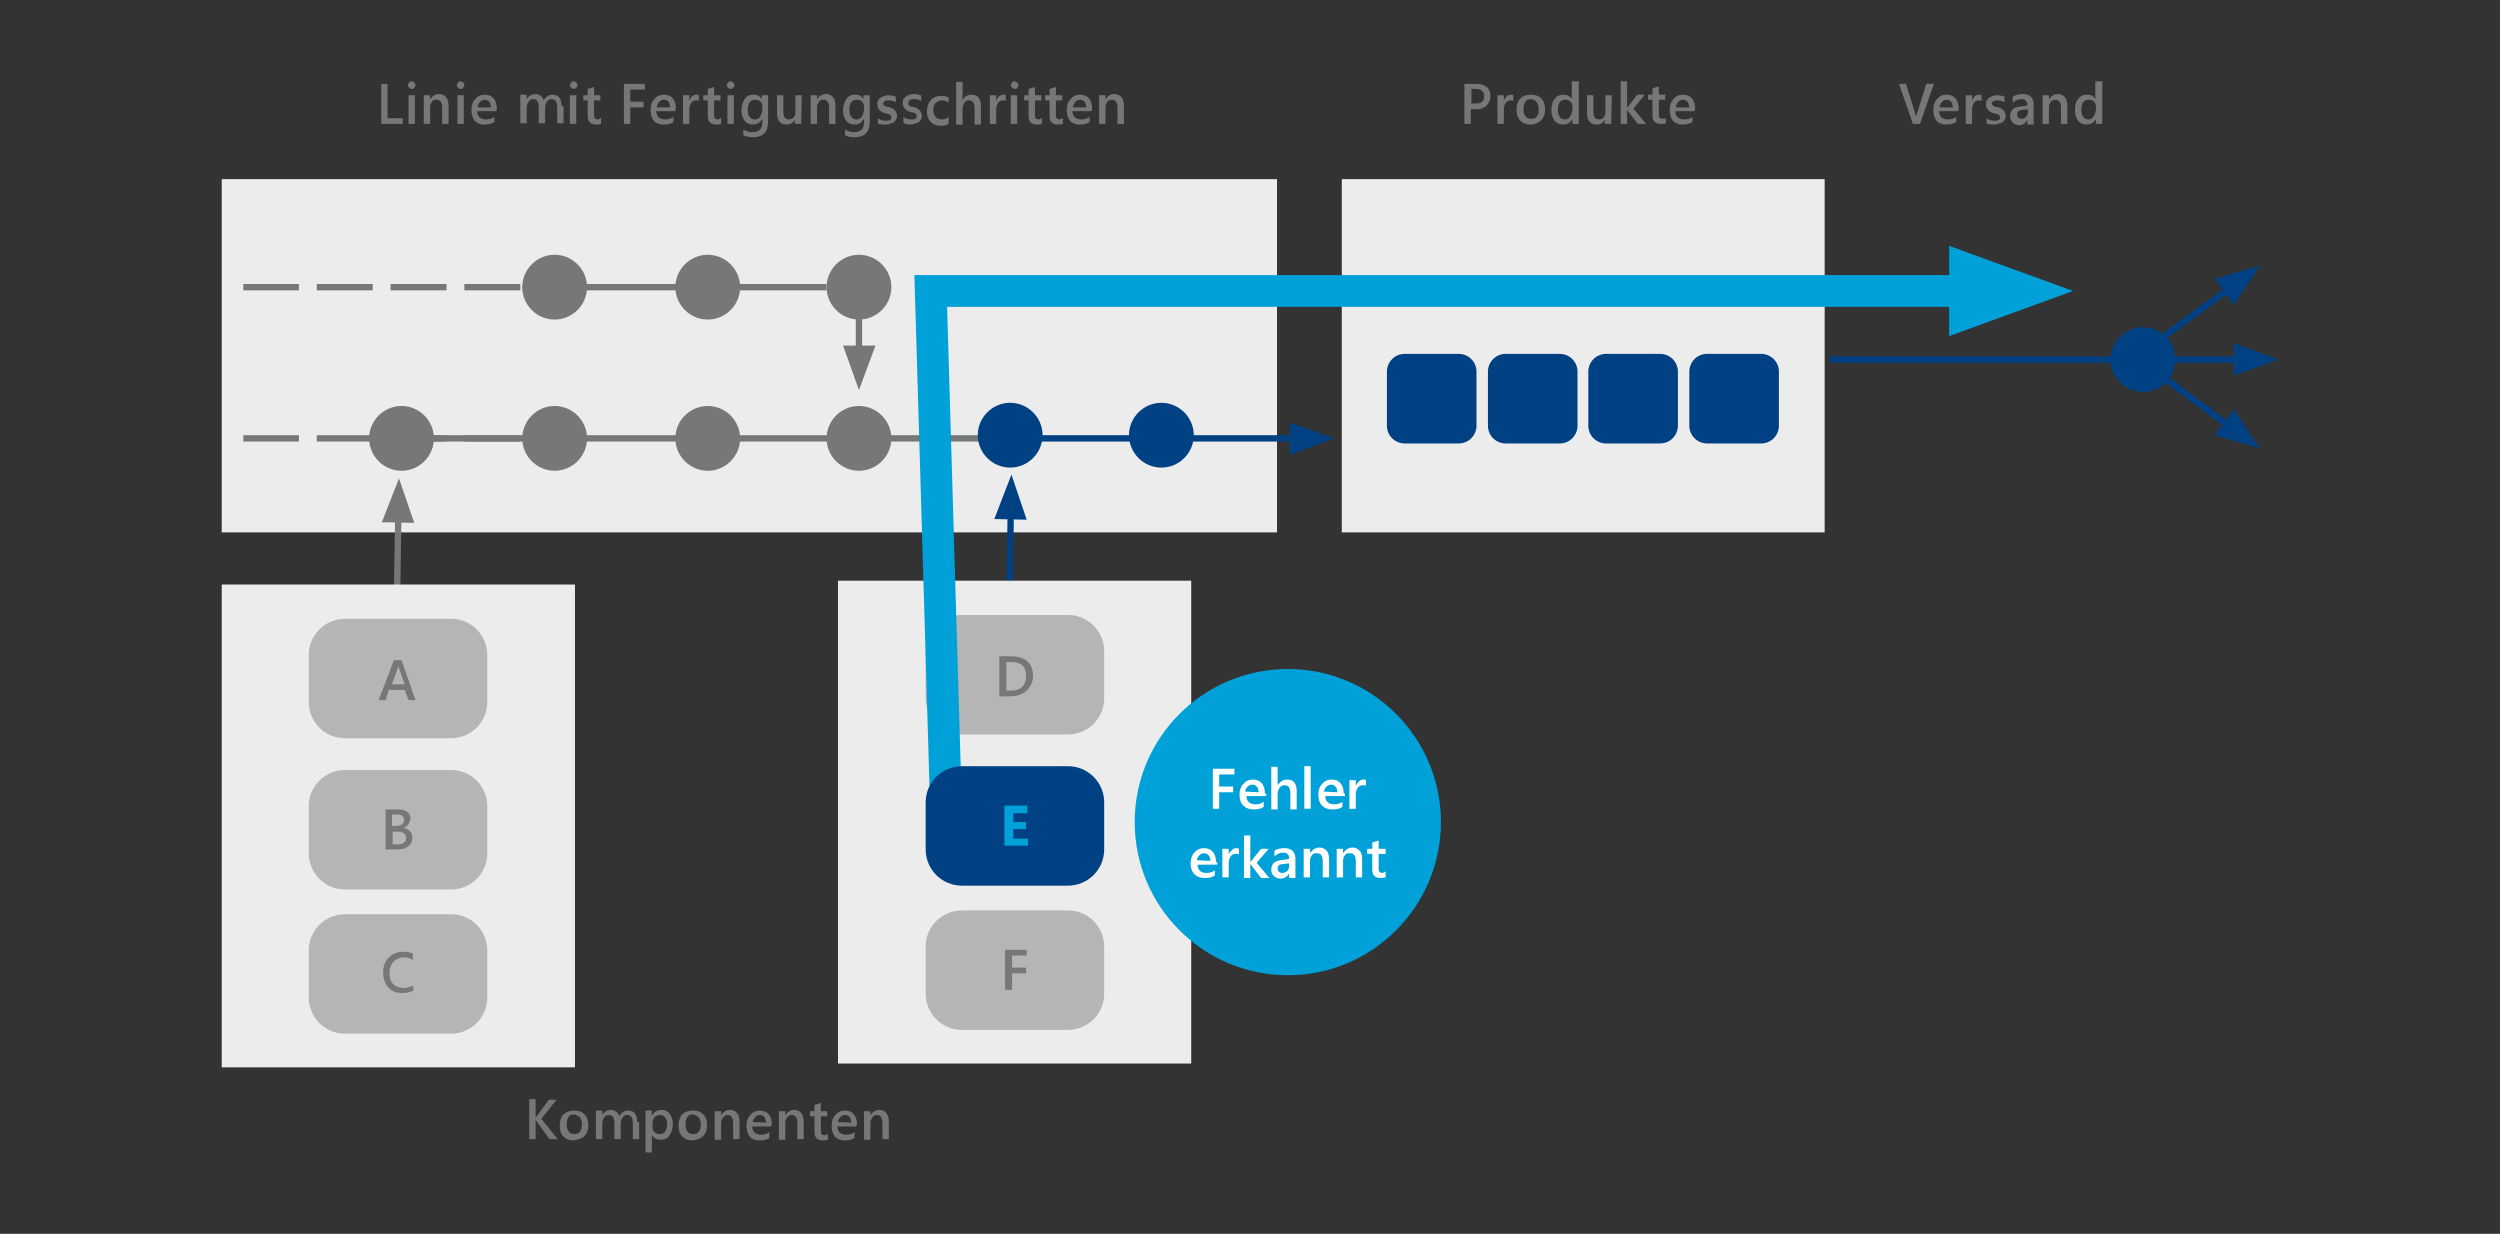 <?xml version="1.0" encoding="utf-8"?>
<!-- Generator: Adobe Illustrator 24.2.1, SVG Export Plug-In . SVG Version: 6.00 Build 0)  -->
<svg version="1.1" id="Ebene_1" xmlns="http://www.w3.org/2000/svg" xmlns:xlink="http://www.w3.org/1999/xlink" x="0px" y="0px"
	 viewBox="0 0 393.5 194.2" style="enable-background:new 0 0 393.5 194.2;" xml:space="preserve">
<rect x="0" y="0" width="393.5" height="194.2" fill="#333333" stroke="none"/>
<style type="text/css">
	.st0{fill:#EDECED;}
	.st1{fill:none;stroke:#004184;}
	.st2{fill:#004184;}
	.st3{fill:none;stroke:#767877;}
	.st4{fill:#767877;}
	.st5{fill:none;stroke:#767877;stroke-dasharray:8.808,2.808;}
	.st6{clip-path:url(#SVGID_2_);fill:#767877;}
	.st7{clip-path:url(#SVGID_4_);fill:#767877;}
	.st8{clip-path:url(#SVGID_6_);fill:#B5B5B5;}
	.st9{clip-path:url(#SVGID_8_);fill:#B5B5B5;}
	.st10{clip-path:url(#SVGID_10_);fill:#B5B5B5;}
	.st11{clip-path:url(#SVGID_12_);fill:#B5B5B5;}
	.st12{clip-path:url(#SVGID_14_);fill:#B5B5B5;}
	.st13{clip-path:url(#SVGID_16_);fill:#004184;}
	.st14{clip-path:url(#SVGID_18_);fill:#004184;}
	.st15{clip-path:url(#SVGID_20_);fill:#004184;}
	.st16{clip-path:url(#SVGID_22_);fill:#004184;}
	.st17{fill:none;stroke:#00A1D8;stroke-width:5;}
	.st18{fill:#00A1D8;}
	.st19{clip-path:url(#SVGID_24_);fill:#004184;}
	.st20{clip-path:url(#SVGID_26_);fill:#767877;}
	.st21{clip-path:url(#SVGID_28_);fill:#767877;}
	.st22{clip-path:url(#SVGID_30_);fill:#767877;}
	.st23{clip-path:url(#SVGID_32_);fill:#767877;}
	.st24{clip-path:url(#SVGID_34_);fill:#767877;}
	.st25{clip-path:url(#SVGID_36_);fill:#004184;}
	.st26{clip-path:url(#SVGID_38_);fill:#004184;}
	.st27{clip-path:url(#SVGID_40_);fill:#004184;}
	.st28{clip-path:url(#SVGID_42_);fill:#767877;}
	.st29{clip-path:url(#SVGID_44_);fill:#767877;}
	.st30{clip-path:url(#SVGID_46_);fill:#767877;}
	.st31{clip-path:url(#SVGID_48_);fill:#767877;}
	.st32{clip-path:url(#SVGID_50_);fill:#767877;}
	.st33{clip-path:url(#SVGID_52_);fill:#767877;}
	.st34{clip-path:url(#SVGID_54_);fill:#767877;}
	.st35{clip-path:url(#SVGID_56_);fill:#767877;}
	.st36{clip-path:url(#SVGID_58_);fill:#00A1D8;}
	.st37{clip-path:url(#SVGID_60_);fill:#FFFFFF;}
	.st38{clip-path:url(#SVGID_62_);fill:#FFFFFF;}
</style>
<g>
	<rect x="34.9" y="28.2" class="st0" width="166.1" height="55.6"/>
	<line class="st1" x1="158.9" y1="92.8" x2="159.1" y2="80.2"/>
	<polygon class="st2" points="159.2,74.7 156.5,81.7 161.6,81.8 	"/>
	<line class="st3" x1="62.5" y1="93.4" x2="62.7" y2="80.7"/>
	<polygon class="st4" points="62.8,75.3 60.1,82.2 65.2,82.3 	"/>
	<line class="st1" x1="337.3" y1="55.4" x2="351.3" y2="45.1"/>
	<polygon class="st2" points="355.7,41.8 348.6,43.9 351.6,48 	"/>
	<line class="st1" x1="337.3" y1="57" x2="351.3" y2="67.4"/>
	<polygon class="st2" points="355.7,70.6 348.6,68.5 351.6,64.4 	"/>
	<line class="st3" x1="135.2" y1="44.7" x2="135.2" y2="55.9"/>
	<polygon class="st4" points="135.2,61.4 132.7,54.4 137.8,54.4 	"/>
	<line class="st1" x1="158.5" y1="69" x2="204.6" y2="69"/>
	<polygon class="st2" points="210,69 203,66.5 203,71.6 	"/>
	<line class="st3" x1="159.9" y1="69" x2="68.3" y2="69"/>
	<line class="st3" x1="130.1" y1="45.2" x2="85.3" y2="45.2"/>
	<line class="st5" x1="81.9" y1="45.2" x2="38.3" y2="45.2"/>
	<line class="st5" x1="81.9" y1="69" x2="38.3" y2="69"/>
	<g>
		<g>
			<defs>
				<rect id="SVGID_1_" x="34.9" y="12.8" width="323.7" height="168.6"/>
			</defs>
			<clipPath id="SVGID_2_">
				<use xlink:href="#SVGID_1_"  style="overflow:visible;"/>
			</clipPath>
			<path class="st6" d="M111.4,50.3c2.8,0,5.1-2.3,5.1-5.1s-2.3-5.1-5.1-5.1c-2.8,0-5.1,2.3-5.1,5.1S108.6,50.3,111.4,50.3"/>
		</g>
		<g>
			<defs>
				<rect id="SVGID_3_" x="34.9" y="12.8" width="323.7" height="168.6"/>
			</defs>
			<clipPath id="SVGID_4_">
				<use xlink:href="#SVGID_3_"  style="overflow:visible;"/>
			</clipPath>
			<path class="st7" d="M135.2,50.3c2.8,0,5.1-2.3,5.1-5.1s-2.3-5.1-5.1-5.1c-2.8,0-5.1,2.3-5.1,5.1S132.4,50.3,135.2,50.3"/>
		</g>
	</g>
	<rect x="131.9" y="91.4" class="st0" width="55.6" height="76"/>
	<rect x="34.9" y="92" class="st0" width="55.6" height="76"/>
	<rect x="211.2" y="28.2" class="st0" width="76" height="55.6"/>
	<g>
		<g>
			<defs>
				<rect id="SVGID_5_" x="34.9" y="12.8" width="323.7" height="168.6"/>
			</defs>
			<clipPath id="SVGID_6_">
				<use xlink:href="#SVGID_5_"  style="overflow:visible;"/>
			</clipPath>
			<path class="st8" d="M151.4,96.8c-3.1,0-5.7,2.5-5.7,5.7v7.4c0,3.1,2.5,5.7,5.7,5.7h16.7c3.1,0,5.7-2.5,5.7-5.7v-7.4
				c0-3.1-2.5-5.7-5.7-5.7H151.4z"/>
		</g>
		<g>
			<defs>
				<rect id="SVGID_7_" x="34.9" y="12.8" width="323.7" height="168.6"/>
			</defs>
			<clipPath id="SVGID_8_">
				<use xlink:href="#SVGID_7_"  style="overflow:visible;"/>
			</clipPath>
			<path class="st9" d="M151.4,143.3c-3.1,0-5.7,2.5-5.7,5.7v7.4c0,3.1,2.5,5.7,5.7,5.7h16.7c3.1,0,5.7-2.5,5.7-5.7V149
				c0-3.1-2.5-5.7-5.7-5.7H151.4z"/>
		</g>
		<g>
			<defs>
				<rect id="SVGID_9_" x="34.9" y="12.8" width="323.7" height="168.6"/>
			</defs>
			<clipPath id="SVGID_10_">
				<use xlink:href="#SVGID_9_"  style="overflow:visible;"/>
			</clipPath>
			<path class="st10" d="M54.3,97.4c-3.1,0-5.7,2.5-5.7,5.7v7.4c0,3.1,2.5,5.7,5.7,5.7H71c3.1,0,5.7-2.5,5.7-5.7v-7.4
				c0-3.1-2.5-5.7-5.7-5.7H54.3z"/>
		</g>
		<g>
			<defs>
				<rect id="SVGID_11_" x="34.9" y="12.8" width="323.7" height="168.6"/>
			</defs>
			<clipPath id="SVGID_12_">
				<use xlink:href="#SVGID_11_"  style="overflow:visible;"/>
			</clipPath>
			<path class="st11" d="M54.3,121.2c-3.1,0-5.7,2.5-5.7,5.7v7.4c0,3.1,2.5,5.7,5.7,5.7H71c3.1,0,5.7-2.5,5.7-5.7v-7.4
				c0-3.1-2.5-5.7-5.7-5.7C71,121.2,54.3,121.2,54.3,121.2z"/>
		</g>
		<g>
			<defs>
				<rect id="SVGID_13_" x="34.9" y="12.8" width="323.7" height="168.6"/>
			</defs>
			<clipPath id="SVGID_14_">
				<use xlink:href="#SVGID_13_"  style="overflow:visible;"/>
			</clipPath>
			<path class="st12" d="M54.3,143.9c-3.1,0-5.7,2.5-5.7,5.7v7.4c0,3.1,2.5,5.7,5.7,5.7H71c3.1,0,5.7-2.5,5.7-5.7v-7.4
				c0-3.1-2.5-5.7-5.7-5.7H54.3z"/>
		</g>
		<g>
			<defs>
				<rect id="SVGID_15_" x="34.9" y="12.8" width="323.7" height="168.6"/>
			</defs>
			<clipPath id="SVGID_16_">
				<use xlink:href="#SVGID_15_"  style="overflow:visible;"/>
			</clipPath>
			<path class="st13" d="M221.1,55.7c-1.6,0-2.8,1.3-2.8,2.8V67c0,1.6,1.3,2.8,2.8,2.8h8.5c1.6,0,2.8-1.3,2.8-2.8v-8.5
				c0-1.6-1.3-2.8-2.8-2.8C229.6,55.7,221.1,55.7,221.1,55.7z"/>
		</g>
		<g>
			<defs>
				<rect id="SVGID_17_" x="34.9" y="12.8" width="323.7" height="168.6"/>
			</defs>
			<clipPath id="SVGID_18_">
				<use xlink:href="#SVGID_17_"  style="overflow:visible;"/>
			</clipPath>
			<path class="st14" d="M237,55.7c-1.6,0-2.8,1.3-2.8,2.8V67c0,1.6,1.3,2.8,2.8,2.8h8.5c1.6,0,2.8-1.3,2.8-2.8v-8.5
				c0-1.6-1.3-2.8-2.8-2.8C245.5,55.7,237,55.7,237,55.7z"/>
		</g>
		<g>
			<defs>
				<rect id="SVGID_19_" x="34.9" y="12.8" width="323.7" height="168.6"/>
			</defs>
			<clipPath id="SVGID_20_">
				<use xlink:href="#SVGID_19_"  style="overflow:visible;"/>
			</clipPath>
			<path class="st15" d="M252.8,55.7c-1.6,0-2.8,1.3-2.8,2.8V67c0,1.6,1.3,2.8,2.8,2.8h8.5c1.6,0,2.8-1.3,2.8-2.8v-8.5
				c0-1.6-1.3-2.8-2.8-2.8C261.3,55.7,252.8,55.7,252.8,55.7z"/>
		</g>
		<g>
			<defs>
				<rect id="SVGID_21_" x="34.9" y="12.8" width="323.7" height="168.6"/>
			</defs>
			<clipPath id="SVGID_22_">
				<use xlink:href="#SVGID_21_"  style="overflow:visible;"/>
			</clipPath>
			<path class="st16" d="M268.7,55.7c-1.6,0-2.8,1.3-2.8,2.8V67c0,1.6,1.3,2.8,2.8,2.8h8.5c1.6,0,2.8-1.3,2.8-2.8v-8.5
				c0-1.6-1.3-2.8-2.8-2.8C277.2,55.7,268.7,55.7,268.7,55.7z"/>
		</g>
	</g>
	<polyline class="st17" points="315,45.8 146.5,45.8 148.8,123.7 	"/>
	<polygon class="st18" points="326.3,45.8 306.8,38.7 306.8,52.9 	"/>
	<line class="st1" x1="288.1" y1="56.6" x2="353.1" y2="56.6"/>
	<polygon class="st2" points="351.6,59.1 358.6,56.6 351.6,54 	"/>
	<g>
		<g>
			<defs>
				<rect id="SVGID_23_" x="34.9" y="12.8" width="323.7" height="168.6"/>
			</defs>
			<clipPath id="SVGID_24_">
				<use xlink:href="#SVGID_23_"  style="overflow:visible;"/>
			</clipPath>
			<path class="st19" d="M337.3,61.7c2.8,0,5.1-2.3,5.1-5.1s-2.3-5.1-5.1-5.1c-2.8,0-5.1,2.3-5.1,5.1S334.5,61.7,337.3,61.7"/>
		</g>
		<g>
			<defs>
				<rect id="SVGID_25_" x="34.9" y="12.8" width="323.7" height="168.6"/>
			</defs>
			<clipPath id="SVGID_26_">
				<use xlink:href="#SVGID_25_"  style="overflow:visible;"/>
			</clipPath>
			<path class="st20" d="M111.4,74.1c2.8,0,5.1-2.3,5.1-5.1s-2.3-5.1-5.1-5.1c-2.8,0-5.1,2.3-5.1,5.1S108.6,74.1,111.4,74.1"/>
		</g>
		<g>
			<defs>
				<rect id="SVGID_27_" x="34.9" y="12.8" width="323.7" height="168.6"/>
			</defs>
			<clipPath id="SVGID_28_">
				<use xlink:href="#SVGID_27_"  style="overflow:visible;"/>
			</clipPath>
			<path class="st21" d="M87.3,74.1c2.8,0,5.1-2.3,5.1-5.1s-2.3-5.1-5.1-5.1c-2.8,0-5.1,2.3-5.1,5.1S84.5,74.1,87.3,74.1"/>
		</g>
		<g>
			<defs>
				<rect id="SVGID_29_" x="34.9" y="12.8" width="323.7" height="168.6"/>
			</defs>
			<clipPath id="SVGID_30_">
				<use xlink:href="#SVGID_29_"  style="overflow:visible;"/>
			</clipPath>
			<path class="st22" d="M87.3,50.3c2.8,0,5.1-2.3,5.1-5.1s-2.3-5.1-5.1-5.1c-2.8,0-5.1,2.3-5.1,5.1C82.2,48,84.5,50.3,87.3,50.3"/>
		</g>
		<g>
			<defs>
				<rect id="SVGID_31_" x="34.9" y="12.8" width="323.7" height="168.6"/>
			</defs>
			<clipPath id="SVGID_32_">
				<use xlink:href="#SVGID_31_"  style="overflow:visible;"/>
			</clipPath>
			<path class="st23" d="M63.2,74.1c2.8,0,5.1-2.3,5.1-5.1s-2.3-5.1-5.1-5.1c-2.8,0-5.1,2.3-5.1,5.1S60.4,74.1,63.2,74.1"/>
		</g>
		<g>
			<defs>
				<rect id="SVGID_33_" x="34.9" y="12.8" width="323.7" height="168.6"/>
			</defs>
			<clipPath id="SVGID_34_">
				<use xlink:href="#SVGID_33_"  style="overflow:visible;"/>
			</clipPath>
			<path class="st24" d="M135.2,74.1c2.8,0,5.1-2.3,5.1-5.1s-2.3-5.1-5.1-5.1c-2.8,0-5.1,2.3-5.1,5.1S132.4,74.1,135.2,74.1"/>
		</g>
		<g>
			<defs>
				<rect id="SVGID_35_" x="34.9" y="12.8" width="323.7" height="168.6"/>
			</defs>
			<clipPath id="SVGID_36_">
				<use xlink:href="#SVGID_35_"  style="overflow:visible;"/>
			</clipPath>
			<path class="st25" d="M159,73.6c2.8,0,5.1-2.3,5.1-5.1s-2.3-5.1-5.1-5.1s-5.1,2.3-5.1,5.1S156.2,73.6,159,73.6"/>
		</g>
		<g>
			<defs>
				<rect id="SVGID_37_" x="34.9" y="12.8" width="323.7" height="168.6"/>
			</defs>
			<clipPath id="SVGID_38_">
				<use xlink:href="#SVGID_37_"  style="overflow:visible;"/>
			</clipPath>
			<path class="st26" d="M182.8,73.6c2.8,0,5.1-2.3,5.1-5.1s-2.3-5.1-5.1-5.1s-5.1,2.3-5.1,5.1S180,73.6,182.8,73.6"/>
		</g>
		<g>
			<defs>
				<rect id="SVGID_39_" x="34.9" y="12.8" width="323.7" height="168.6"/>
			</defs>
			<clipPath id="SVGID_40_">
				<use xlink:href="#SVGID_39_"  style="overflow:visible;"/>
			</clipPath>
			<path class="st27" d="M151.4,120.6c-3.1,0-5.7,2.5-5.7,5.7v7.4c0,3.1,2.5,5.7,5.7,5.7h16.7c3.1,0,5.7-2.5,5.7-5.7v-7.4
				c0-3.1-2.5-5.7-5.7-5.7H151.4z"/>
		</g>
		<g>
			<defs>
				<rect id="SVGID_41_" x="34.9" y="12.8" width="323.7" height="168.6"/>
			</defs>
			<clipPath id="SVGID_42_">
				<use xlink:href="#SVGID_41_"  style="overflow:visible;"/>
			</clipPath>
			<path class="st28" d="M159.2,104.2c1.5,0,2.3,0.7,2.3,2.2c0,0.7-0.2,1.3-0.6,1.7c-0.4,0.4-1,0.6-1.7,0.6h-0.8v-4.5H159.2z
				 M159,109.6c1.1,0,1.9-0.3,2.6-0.9c0.6-0.6,1-1.4,1-2.3c0-2-1.2-3.1-3.5-3.1h-1.8v6.3H159z"/>
		</g>
	</g>
	<polygon class="st18" points="161.8,132 159.5,132 159.5,130.5 161.5,130.5 161.5,129.4 159.5,129.4 159.5,128 161.7,128 
		161.7,126.8 158.1,126.8 158.1,133.1 161.8,133.1 	"/>
	<polygon class="st4" points="161.6,149.5 158.2,149.5 158.2,155.8 159.3,155.8 159.3,153.2 161.5,153.2 161.5,152.3 159.3,152.3 
		159.3,150.4 161.6,150.4 	"/>
	<g>
		<g>
			<defs>
				<rect id="SVGID_43_" x="34.9" y="12.8" width="323.7" height="168.6"/>
			</defs>
			<clipPath id="SVGID_44_">
				<use xlink:href="#SVGID_43_"  style="overflow:visible;"/>
			</clipPath>
			<path class="st29" d="M61.7,107.7l0.9-2.5c0-0.1,0.1-0.2,0.1-0.4l0,0c0,0.2,0.1,0.3,0.1,0.4l0.9,2.5H61.7z M63.2,103.9H62
				l-2.4,6.3h1.1l0.5-1.6h2.5l0.6,1.6h1.1L63.2,103.9z"/>
		</g>
		<g>
			<defs>
				<rect id="SVGID_45_" x="34.9" y="12.8" width="323.7" height="168.6"/>
			</defs>
			<clipPath id="SVGID_46_">
				<use xlink:href="#SVGID_45_"  style="overflow:visible;"/>
			</clipPath>
			<path class="st30" d="M62.5,130.9c0.9,0,1.4,0.3,1.4,1c0,0.3-0.1,0.6-0.3,0.7c-0.2,0.2-0.5,0.3-0.9,0.3h-0.9v-2H62.5z
				 M62.5,128.2c0.7,0,1.1,0.3,1.1,0.8c0,0.3-0.1,0.6-0.3,0.7c-0.2,0.2-0.5,0.3-0.9,0.3h-0.7v-1.8H62.5z M62.7,133.7
				c0.6,0,1.2-0.2,1.6-0.5c0.4-0.3,0.6-0.8,0.6-1.3c0-0.4-0.1-0.8-0.4-1.1c-0.3-0.3-0.6-0.4-1-0.5l0,0c0.4-0.1,0.6-0.3,0.8-0.6
				c0.2-0.3,0.3-0.6,0.3-0.9c0-0.4-0.2-0.8-0.5-1c-0.4-0.3-0.8-0.4-1.4-0.4h-2v6.3H62.7z"/>
		</g>
		<g>
			<defs>
				<rect id="SVGID_47_" x="34.9" y="12.8" width="323.7" height="168.6"/>
			</defs>
			<clipPath id="SVGID_48_">
				<use xlink:href="#SVGID_47_"  style="overflow:visible;"/>
			</clipPath>
			<path class="st31" d="M65,155.1c-0.4,0.3-1,0.4-1.5,0.4c-0.6,0-1.2-0.2-1.6-0.6c-0.4-0.4-0.6-1-0.6-1.7s0.2-1.3,0.6-1.8
				c0.4-0.4,1-0.7,1.7-0.7c0.5,0,1,0.1,1.4,0.4v-1c-0.4-0.2-0.9-0.3-1.5-0.3c-0.9,0-1.7,0.3-2.3,0.9s-0.9,1.4-0.9,2.4
				c0,0.9,0.3,1.7,0.8,2.3s1.3,0.9,2.2,0.9c0.7,0,1.3-0.1,1.8-0.4L65,155.1L65,155.1z"/>
		</g>
		<g>
			<defs>
				<rect id="SVGID_49_" x="34.9" y="12.8" width="323.7" height="168.6"/>
			</defs>
			<clipPath id="SVGID_50_">
				<use xlink:href="#SVGID_49_"  style="overflow:visible;"/>
			</clipPath>
			<path class="st32" d="M139.9,176.6c0-0.6-0.1-1.1-0.4-1.4c-0.2-0.3-0.6-0.5-1.1-0.5c-0.6,0-1.1,0.3-1.4,0.9l0,0v-0.7h-1v4.5h1
				v-2.6c0-0.4,0.1-0.6,0.3-0.9c0.2-0.3,0.4-0.4,0.7-0.4c0.6,0,0.9,0.4,0.9,1.3v2.5h1V176.6z M131.9,176.6c0-0.3,0.2-0.6,0.4-0.8
				c0.2-0.2,0.4-0.3,0.7-0.3s0.5,0.1,0.7,0.3s0.2,0.5,0.3,0.9L131.9,176.6L131.9,176.6z M134.9,177c0-0.7-0.2-1.3-0.5-1.6
				c-0.3-0.4-0.8-0.6-1.4-0.6c-0.6,0-1.1,0.2-1.5,0.7c-0.4,0.4-0.6,1-0.6,1.7s0.2,1.3,0.5,1.7c0.4,0.4,0.9,0.6,1.5,0.6
				c0.7,0,1.2-0.1,1.6-0.4v-0.9c-0.4,0.3-0.8,0.4-1.3,0.4c-0.4,0-0.7-0.1-1-0.3c-0.2-0.2-0.4-0.5-0.4-1h3V177H134.9z M130.2,178.5
				c-0.1,0.1-0.3,0.2-0.4,0.2c-0.2,0-0.4-0.1-0.5-0.2c-0.1-0.1-0.1-0.3-0.1-0.6v-2.2h1v-0.8h-1v-1.3l-1,0.3v1h-0.7v0.8h0.7v2.5
				c0,0.8,0.4,1.3,1.3,1.3c0.3,0,0.6,0,0.8-0.1v-0.9H130.2z M126.5,176.6c0-0.6-0.1-1.1-0.4-1.4c-0.2-0.3-0.6-0.5-1.1-0.5
				c-0.6,0-1.1,0.3-1.4,0.9l0,0v-0.7h-1v4.5h1v-2.6c0-0.4,0.1-0.6,0.3-0.9s0.4-0.4,0.7-0.4c0.6,0,0.9,0.4,0.9,1.3v2.5h1V176.6z
				 M118.5,176.6c0-0.3,0.2-0.6,0.4-0.8c0.2-0.2,0.4-0.3,0.7-0.3c0.3,0,0.5,0.1,0.7,0.3s0.2,0.5,0.3,0.9L118.5,176.6L118.5,176.6z
				 M121.5,177c0-0.7-0.2-1.3-0.5-1.6c-0.3-0.4-0.8-0.6-1.4-0.6s-1.1,0.2-1.5,0.7c-0.4,0.4-0.6,1-0.6,1.7s0.2,1.3,0.5,1.7
				c0.4,0.4,0.9,0.6,1.5,0.6c0.7,0,1.2-0.1,1.6-0.4v-0.9c-0.4,0.3-0.8,0.4-1.3,0.4c-0.4,0-0.7-0.1-1-0.3c-0.2-0.2-0.4-0.5-0.4-1h3
				V177H121.5z M116.4,176.6c0-0.6-0.1-1.1-0.4-1.4c-0.2-0.3-0.6-0.5-1.1-0.5c-0.6,0-1.1,0.3-1.4,0.9l0,0v-0.7h-1v4.5h1v-2.6
				c0-0.4,0.1-0.6,0.3-0.9c0.2-0.2,0.4-0.4,0.7-0.4c0.6,0,0.9,0.4,0.9,1.3v2.5h1V176.6z M110,175.9c0.2,0.3,0.3,0.7,0.3,1.1
				c0,0.5-0.1,0.9-0.3,1.1c-0.2,0.3-0.5,0.4-0.9,0.4s-0.7-0.1-0.9-0.4s-0.3-0.6-0.3-1.1s0.1-0.9,0.3-1.2c0.2-0.3,0.5-0.4,0.9-0.4
				C109.5,175.5,109.8,175.7,110,175.9 M110.7,178.8c0.4-0.4,0.6-1,0.6-1.7s-0.2-1.3-0.6-1.7s-0.9-0.6-1.6-0.6s-1.3,0.2-1.7,0.6
				c-0.4,0.4-0.6,1-0.6,1.8c0,0.7,0.2,1.3,0.6,1.7s0.9,0.6,1.6,0.6C109.8,179.4,110.3,179.2,110.7,178.8 M103,175.9
				c0.2-0.3,0.5-0.4,0.9-0.4c0.3,0,0.6,0.1,0.8,0.4c0.2,0.2,0.3,0.6,0.3,1c0,0.5-0.1,0.9-0.3,1.2c-0.2,0.3-0.5,0.4-0.9,0.4
				c-0.3,0-0.6-0.1-0.8-0.3c-0.2-0.2-0.3-0.5-0.3-0.8v-0.6C102.7,176.5,102.8,176.2,103,175.9 M104,179.4c0.6,0,1.1-0.2,1.4-0.7
				s0.5-1.1,0.5-1.8s-0.2-1.2-0.5-1.6c-0.3-0.4-0.7-0.6-1.3-0.6c-0.7,0-1.1,0.3-1.5,0.9l0,0v-0.8h-1v6.6h1v-2.7l0,0
				C103,179.2,103.4,179.4,104,179.4 M100.3,176.6c0-1.2-0.5-1.8-1.4-1.8c-0.6,0-1.1,0.3-1.4,0.9c-0.1-0.3-0.2-0.5-0.5-0.7
				c-0.2-0.2-0.5-0.3-0.8-0.3c-0.6,0-1.1,0.3-1.4,0.8l0,0v-0.7h-1v4.5h1v-2.4c0-0.4,0.1-0.7,0.3-1s0.4-0.4,0.7-0.4
				c0.6,0,0.9,0.4,0.9,1.3v2.5h1v-2.4c0-0.4,0.1-0.7,0.3-1c0.2-0.3,0.4-0.4,0.7-0.4c0.3,0,0.5,0.1,0.7,0.3c0.1,0.2,0.2,0.6,0.2,1
				v2.5h1v-2.7H100.3z M91.3,175.9c0.2,0.3,0.3,0.7,0.3,1.1c0,0.5-0.1,0.9-0.3,1.1c-0.2,0.3-0.5,0.4-0.9,0.4s-0.7-0.1-0.9-0.4
				c-0.2-0.3-0.3-0.6-0.3-1.1s0.1-0.9,0.3-1.2c0.2-0.3,0.5-0.4,0.9-0.4C90.8,175.5,91.1,175.7,91.3,175.9 M92,178.8
				c0.4-0.4,0.6-1,0.6-1.7s-0.2-1.3-0.6-1.7s-0.9-0.6-1.6-0.6s-1.3,0.2-1.7,0.6c-0.4,0.4-0.6,1-0.6,1.8c0,0.7,0.2,1.3,0.6,1.7
				c0.4,0.4,0.9,0.6,1.6,0.6C91,179.4,91.6,179.2,92,178.8 M85.2,176.1l2.4-3h-1.2l-2,2.7c-0.1,0.1-0.1,0.2-0.1,0.2l0,0v-3h-1v6.3h1
				v-3.1l0,0c0,0,0.1,0.1,0.1,0.2l2.1,2.9h1.3L85.2,176.1z"/>
		</g>
		<g>
			<defs>
				<rect id="SVGID_51_" x="34.9" y="12.8" width="323.7" height="168.6"/>
			</defs>
			<clipPath id="SVGID_52_">
				<use xlink:href="#SVGID_51_"  style="overflow:visible;"/>
			</clipPath>
			<path class="st33" d="M329.5,18.4c-0.2,0.3-0.5,0.4-0.8,0.4s-0.6-0.1-0.8-0.4s-0.3-0.6-0.3-1.1s0.1-0.9,0.3-1.2
				c0.2-0.3,0.5-0.4,0.9-0.4c0.3,0,0.6,0.1,0.8,0.3c0.2,0.2,0.3,0.5,0.3,0.8v0.6C329.8,17.8,329.7,18.1,329.5,18.4 M330.8,12.8h-1
				v2.8l0,0c-0.3-0.5-0.7-0.7-1.3-0.7c-0.6,0-1.1,0.2-1.4,0.7c-0.4,0.4-0.5,1-0.5,1.8c0,0.7,0.2,1.2,0.5,1.6s0.8,0.6,1.3,0.6
				c0.7,0,1.2-0.3,1.5-0.9l0,0v0.8h1v-6.7H330.8z M325.4,16.7c0-0.6-0.1-1.1-0.4-1.4c-0.2-0.3-0.6-0.5-1.1-0.5
				c-0.6,0-1.1,0.3-1.4,0.9l0,0V15h-1v4.5h1v-2.6c0-0.4,0.1-0.6,0.3-0.9c0.2-0.2,0.4-0.3,0.7-0.3c0.6,0,0.9,0.4,0.9,1.3v2.5h1V16.7z
				 M319.2,17.6c0,0.3-0.1,0.6-0.3,0.8c-0.2,0.2-0.4,0.3-0.7,0.3c-0.2,0-0.4-0.1-0.5-0.2s-0.2-0.3-0.2-0.5c0-0.3,0.1-0.4,0.2-0.5
				s0.4-0.2,0.6-0.2l0.9-0.1V17.6z M320.1,16.5c0-1.1-0.6-1.7-1.7-1.7c-0.6,0-1.1,0.1-1.6,0.4v1c0.4-0.4,0.9-0.6,1.4-0.6
				c0.6,0,0.9,0.3,0.9,1l-1.3,0.2c-0.9,0.1-1.4,0.6-1.4,1.5c0,0.4,0.1,0.7,0.4,1c0.2,0.2,0.6,0.4,1,0.4c0.6,0,1-0.3,1.3-0.8l0,0v0.7
				h1L320.1,16.5L320.1,16.5z M313.8,19.6c0.2,0,0.5,0,0.7-0.1s0.4-0.1,0.6-0.2s0.3-0.3,0.4-0.4c0.1-0.2,0.2-0.4,0.2-0.6
				s0-0.3-0.1-0.5c-0.1-0.1-0.1-0.3-0.2-0.4s-0.2-0.2-0.4-0.3c-0.1-0.1-0.3-0.2-0.5-0.2c-0.1,0-0.3-0.1-0.4-0.1s-0.2-0.1-0.3-0.1
				c-0.1-0.1-0.1-0.1-0.2-0.2c0-0.1-0.1-0.1-0.1-0.2s0-0.2,0.1-0.2c0-0.1,0.1-0.1,0.2-0.2c0.1,0,0.2-0.1,0.3-0.1c0.1,0,0.2,0,0.3,0
				c0.4,0,0.8,0.1,1.1,0.3v-0.9c-0.3-0.1-0.7-0.2-1.1-0.2c-0.2,0-0.4,0-0.7,0.1c-0.2,0.1-0.4,0.1-0.6,0.3c-0.2,0.1-0.3,0.3-0.4,0.4
				c-0.1,0.2-0.1,0.4-0.1,0.6s0,0.3,0.1,0.5c0,0.1,0.1,0.2,0.2,0.4c0.1,0.1,0.2,0.2,0.4,0.3c0.1,0.1,0.3,0.2,0.5,0.2
				c0.1,0.1,0.3,0.1,0.4,0.1s0.2,0.1,0.3,0.1c0.1,0.1,0.2,0.1,0.2,0.2c0.1,0.1,0.1,0.2,0.1,0.3c0,0.4-0.3,0.5-0.9,0.5
				c-0.4,0-0.9-0.1-1.2-0.4v0.9C312.9,19.5,313.3,19.6,313.8,19.6 M311.9,15c-0.1-0.1-0.2-0.1-0.4-0.1c-0.2,0-0.5,0.1-0.7,0.3
				s-0.3,0.4-0.4,0.7l0,0V15h-1v4.5h1v-2.2c0-0.5,0.1-0.8,0.3-1.1c0.2-0.3,0.4-0.4,0.7-0.4c0.2,0,0.4,0,0.5,0.1V15z M305.3,16.8
				c0-0.3,0.2-0.6,0.4-0.8c0.2-0.2,0.4-0.3,0.7-0.3c0.3,0,0.5,0.1,0.7,0.3c0.2,0.2,0.2,0.5,0.3,0.9h-2.1V16.8z M308.3,17.1
				c0-0.7-0.2-1.3-0.5-1.6c-0.3-0.4-0.8-0.6-1.4-0.6s-1.1,0.2-1.5,0.7c-0.4,0.4-0.6,1-0.6,1.7s0.2,1.3,0.5,1.7
				c0.4,0.4,0.9,0.6,1.5,0.6c0.7,0,1.2-0.1,1.6-0.4v-0.8c-0.4,0.3-0.8,0.4-1.3,0.4c-0.4,0-0.7-0.1-1-0.3c-0.2-0.2-0.4-0.5-0.4-1h3
				L308.3,17.1L308.3,17.1z M303.2,13.2l-1.5,4.8c-0.1,0.2-0.1,0.4-0.1,0.5l0,0c0-0.2-0.1-0.4-0.1-0.5l-1.5-4.8h-1.1l2.2,6.3h1.1
				l2.2-6.3C304.4,13.2,303.2,13.2,303.2,13.2z"/>
		</g>
		<g>
			<defs>
				<rect id="SVGID_53_" x="34.9" y="12.8" width="323.7" height="168.6"/>
			</defs>
			<clipPath id="SVGID_54_">
				<use xlink:href="#SVGID_53_"  style="overflow:visible;"/>
			</clipPath>
			<path class="st34" d="M263.8,16.8c0-0.3,0.2-0.6,0.4-0.8c0.2-0.2,0.4-0.3,0.7-0.3c0.3,0,0.5,0.1,0.7,0.3c0.2,0.2,0.2,0.5,0.3,0.9
				h-2.1V16.8z M266.8,17.1c0-0.7-0.2-1.3-0.5-1.6c-0.3-0.4-0.8-0.6-1.4-0.6c-0.6,0-1.1,0.2-1.5,0.7c-0.4,0.4-0.6,1-0.6,1.7
				s0.2,1.3,0.5,1.7c0.4,0.4,0.9,0.6,1.5,0.6c0.7,0,1.2-0.1,1.6-0.4v-0.8c-0.4,0.3-0.8,0.4-1.3,0.4c-0.4,0-0.7-0.1-1-0.3
				c-0.2-0.2-0.4-0.5-0.4-1h3L266.8,17.1L266.8,17.1z M262.1,18.6c-0.1,0.1-0.3,0.1-0.4,0.1c-0.2,0-0.4-0.1-0.5-0.2
				s-0.1-0.3-0.1-0.6v-2.2h1v-0.8h-1v-1.3l-1,0.3v1h-0.7v0.8h0.7v2.5c0,0.8,0.4,1.3,1.3,1.3c0.3,0,0.6,0,0.8-0.1v-0.8H262.1z
				 M257.1,17.1l1.8-2.2h-1.2l-1.6,2.1l0,0v-4.2h-1v6.7h1v-2.2l0,0l1.7,2.2h1.3L257.1,17.1z M253.7,15h-1v2.6c0,0.4-0.1,0.7-0.3,0.9
				c-0.2,0.2-0.4,0.3-0.7,0.3c-0.6,0-0.9-0.4-0.9-1.2V15h-1v2.7c0,1.3,0.5,1.9,1.5,1.9c0.6,0,1.1-0.3,1.3-0.8l0,0v0.7h1L253.7,15
				L253.7,15z M247.1,18.4c-0.2,0.3-0.5,0.4-0.8,0.4s-0.6-0.1-0.8-0.4s-0.3-0.6-0.3-1.1s0.1-0.9,0.3-1.2c0.2-0.3,0.5-0.4,0.9-0.4
				c0.3,0,0.6,0.1,0.8,0.3c0.2,0.2,0.3,0.5,0.3,0.8v0.6C247.4,17.8,247.3,18.1,247.1,18.4 M248.4,12.8h-1v2.8l0,0
				c-0.3-0.5-0.7-0.7-1.3-0.7s-1.1,0.2-1.4,0.7c-0.4,0.4-0.5,1-0.5,1.8c0,0.7,0.2,1.2,0.5,1.6s0.8,0.6,1.3,0.6
				c0.7,0,1.2-0.3,1.5-0.9l0,0v0.8h1v-6.7H248.4z M241.9,16.1c0.2,0.3,0.3,0.7,0.3,1.1c0,0.5-0.1,0.9-0.3,1.1
				c-0.2,0.3-0.5,0.4-0.9,0.4s-0.7-0.1-0.9-0.4s-0.3-0.6-0.3-1.1s0.1-0.9,0.3-1.2c0.2-0.3,0.5-0.4,0.9-0.4
				C241.4,15.7,241.7,15.8,241.9,16.1 M242.6,18.9c0.4-0.4,0.6-1,0.6-1.7s-0.2-1.3-0.6-1.7c-0.4-0.4-0.9-0.6-1.6-0.6
				c-0.7,0-1.3,0.2-1.7,0.6c-0.4,0.4-0.6,1-0.6,1.8c0,0.7,0.2,1.3,0.6,1.7c0.4,0.4,0.9,0.6,1.6,0.6
				C241.7,19.6,242.2,19.3,242.6,18.9 M238.2,15c-0.1-0.1-0.2-0.1-0.4-0.1s-0.5,0.1-0.7,0.3s-0.3,0.4-0.4,0.7l0,0V15h-1v4.5h1v-2.2
				c0-0.5,0.1-0.8,0.3-1.1c0.2-0.3,0.4-0.4,0.7-0.4c0.2,0,0.4,0,0.5,0.1L238.2,15L238.2,15z M232.3,14c0.8,0,1.3,0.4,1.3,1.1
				c0,0.4-0.1,0.7-0.3,0.9s-0.6,0.3-1,0.3h-0.7V14H232.3z M232.4,17.2c0.7,0,1.2-0.2,1.6-0.6c0.4-0.4,0.6-0.9,0.6-1.5
				s-0.2-1.1-0.6-1.4c-0.4-0.3-0.9-0.5-1.6-0.5h-1.9v6.3h1v-2.3H232.4z"/>
		</g>
		<g>
			<defs>
				<rect id="SVGID_55_" x="34.9" y="12.8" width="323.7" height="168.6"/>
			</defs>
			<clipPath id="SVGID_56_">
				<use xlink:href="#SVGID_55_"  style="overflow:visible;"/>
			</clipPath>
			<path class="st35" d="M176.9,16.7c0-0.6-0.1-1.1-0.4-1.4c-0.2-0.3-0.6-0.5-1.1-0.5c-0.6,0-1.1,0.3-1.4,0.9l0,0V15h-1v4.5h1v-2.6
				c0-0.4,0.1-0.6,0.3-0.9c0.2-0.2,0.4-0.3,0.7-0.3c0.6,0,0.9,0.4,0.9,1.3v2.5h1V16.7z M168.9,16.8c0-0.3,0.2-0.6,0.4-0.8
				c0.2-0.2,0.4-0.3,0.7-0.3s0.5,0.1,0.7,0.3c0.2,0.2,0.2,0.5,0.3,0.9h-2.1V16.8z M171.9,17.1c0-0.7-0.2-1.3-0.5-1.6
				c-0.3-0.4-0.8-0.6-1.4-0.6s-1.1,0.2-1.5,0.7c-0.4,0.4-0.6,1-0.6,1.7s0.2,1.3,0.5,1.7c0.4,0.4,0.9,0.6,1.5,0.6
				c0.7,0,1.2-0.1,1.6-0.4v-0.8c-0.4,0.3-0.8,0.4-1.3,0.4c-0.4,0-0.7-0.1-1-0.3c-0.2-0.2-0.4-0.5-0.4-1h3L171.9,17.1L171.9,17.1z
				 M167.2,18.6c-0.1,0.1-0.3,0.2-0.4,0.2c-0.2,0-0.4-0.1-0.5-0.2s-0.1-0.3-0.1-0.6v-2.2h1V15h-1v-1.3l-1,0.3v1h-0.7v0.8h0.7v2.5
				c0,0.8,0.4,1.3,1.3,1.3c0.3,0,0.6,0,0.8-0.1v-0.9H167.2z M163.9,18.6c-0.1,0.1-0.3,0.2-0.4,0.2c-0.2,0-0.4-0.1-0.5-0.2
				s-0.1-0.3-0.1-0.6v-2.2h1V15h-1v-1.3l-1,0.3v1h-0.7v0.8h0.7v2.5c0,0.8,0.4,1.3,1.3,1.3c0.3,0,0.6,0,0.8-0.1v-0.9H163.9z
				 M160.1,15h-1v4.5h1V15z M160.1,13.8c0.1-0.1,0.2-0.2,0.2-0.4c0-0.2-0.1-0.3-0.2-0.4c-0.1-0.1-0.3-0.2-0.4-0.2
				c-0.2,0-0.3,0.1-0.4,0.2c-0.1,0.1-0.2,0.3-0.2,0.4c0,0.2,0.1,0.3,0.2,0.4c0.1,0.1,0.3,0.2,0.4,0.2S160,14,160.1,13.8 M158.3,15
				c-0.1-0.1-0.2-0.1-0.4-0.1s-0.5,0.1-0.7,0.3s-0.3,0.4-0.4,0.7l0,0V15h-1v4.5h1v-2.2c0-0.5,0.1-0.8,0.3-1.1
				c0.2-0.3,0.4-0.4,0.7-0.4c0.2,0,0.4,0,0.5,0.1L158.3,15L158.3,15z M154.4,16.7c0-1.2-0.5-1.8-1.5-1.8c-0.6,0-1.1,0.3-1.4,0.9l0,0
				v-2.9h-1v6.7h1v-2.4c0-0.4,0.1-0.7,0.3-1s0.4-0.4,0.7-0.4c0.6,0,0.9,0.4,0.9,1.3v2.5h1V16.7z M149.3,18.4c-0.3,0.3-0.7,0.4-1,0.4
				c-0.4,0-0.8-0.1-1-0.4c-0.3-0.3-0.4-0.6-0.4-1.1s0.1-0.9,0.4-1.1c0.3-0.3,0.6-0.4,1-0.4c0.3,0,0.7,0.1,1,0.4v-0.9
				c-0.3-0.1-0.7-0.2-1.1-0.2c-0.7,0-1.3,0.2-1.7,0.7c-0.4,0.4-0.6,1-0.6,1.8c0,0.7,0.2,1.2,0.6,1.6c0.4,0.4,0.9,0.6,1.6,0.6
				c0.5,0,0.9-0.1,1.2-0.3V18.4z M143.2,19.6c0.2,0,0.5,0,0.7-0.1s0.4-0.1,0.6-0.2s0.3-0.3,0.4-0.4c0.1-0.2,0.2-0.4,0.2-0.6
				s0-0.4-0.1-0.5c-0.1-0.1-0.1-0.3-0.2-0.4c-0.1-0.1-0.2-0.2-0.4-0.3c-0.1-0.1-0.3-0.2-0.5-0.2c-0.1-0.1-0.3-0.1-0.4-0.1
				c-0.1,0-0.2-0.1-0.3-0.1c-0.1-0.1-0.1-0.1-0.2-0.2c-0.1-0.1,0-0.3,0-0.4s0-0.2,0.1-0.2c0-0.1,0.1-0.1,0.2-0.2
				c0.1,0,0.2-0.1,0.3-0.1s0.2,0,0.3,0c0.4,0,0.8,0.1,1.1,0.3V15c-0.3-0.1-0.7-0.2-1.1-0.2c-0.2,0-0.4,0-0.7,0.1
				c-0.2,0.1-0.4,0.1-0.6,0.3c-0.2,0.1-0.3,0.3-0.4,0.4c-0.1,0.2-0.1,0.4-0.1,0.6s0,0.3,0.1,0.5c0,0.1,0.1,0.2,0.2,0.4
				c0.1,0.1,0.2,0.2,0.4,0.3c0.1,0.1,0.3,0.2,0.5,0.2c0.1,0.1,0.3,0.1,0.4,0.1c0.1,0,0.2,0.1,0.3,0.1c0.1,0.1,0.2,0.1,0.2,0.2
				c0.1,0.1,0.1,0.2,0.1,0.3c0,0.4-0.3,0.5-0.9,0.5c-0.4,0-0.9-0.1-1.2-0.4v0.9C142.4,19.5,142.8,19.6,143.2,19.6 M139.3,19.6
				c0.2,0,0.5,0,0.7-0.1s0.4-0.1,0.6-0.2s0.3-0.3,0.4-0.4c0.1-0.2,0.2-0.4,0.2-0.6s0-0.4-0.1-0.5c-0.1-0.1-0.1-0.3-0.2-0.4
				c-0.1-0.1-0.2-0.2-0.4-0.3c-0.1-0.1-0.3-0.2-0.5-0.2c-0.1-0.1-0.3-0.1-0.4-0.1c-0.1,0-0.2-0.1-0.3-0.1c-0.1-0.1-0.1-0.1-0.2-0.2
				c0-0.1-0.1-0.1-0.1-0.2s0-0.2,0.1-0.2c0-0.1,0.1-0.1,0.2-0.2c0.1,0,0.2-0.1,0.3-0.1s0.2,0,0.3,0c0.4,0,0.8,0.1,1.1,0.3v-0.9
				c-0.3-0.1-0.7-0.2-1.1-0.2c-0.2,0-0.4,0-0.7,0.1c-0.2,0.1-0.4,0.1-0.6,0.3c-0.2,0.1-0.3,0.3-0.4,0.4c-0.1,0.2-0.1,0.4-0.1,0.6
				s0,0.3,0.1,0.5c0,0.1,0.1,0.2,0.2,0.4c0.1,0.1,0.2,0.2,0.4,0.3c0.1,0.1,0.3,0.2,0.5,0.2c0.1,0.1,0.3,0.1,0.4,0.1
				c0.1,0,0.2,0.1,0.3,0.1c0.1,0.1,0.2,0.1,0.2,0.2c0.1,0.1,0.1,0.2,0.1,0.3c0,0.4-0.3,0.5-0.9,0.5c-0.4,0-0.9-0.1-1.2-0.4v0.9
				C138.4,19.5,138.8,19.6,139.3,19.6 M135.6,18.4c-0.2,0.3-0.5,0.4-0.8,0.4s-0.6-0.1-0.8-0.4c-0.2-0.3-0.3-0.6-0.3-1.1
				s0.1-0.9,0.3-1.2c0.2-0.3,0.5-0.4,0.9-0.4c0.3,0,0.6,0.1,0.8,0.3c0.2,0.2,0.3,0.5,0.3,0.8v0.6C135.9,17.8,135.8,18.1,135.6,18.4
				 M136.9,15h-1v0.6l0,0c-0.3-0.5-0.7-0.7-1.3-0.7c-0.6,0-1.1,0.2-1.4,0.7s-0.5,1.1-0.5,1.8c0,0.7,0.2,1.2,0.5,1.6s0.8,0.6,1.3,0.6
				c0.7,0,1.1-0.3,1.5-0.9l0,0v0.5c0,1.1-0.5,1.6-1.6,1.6c-0.4,0-0.9-0.1-1.4-0.4v0.9c0.4,0.2,0.9,0.3,1.5,0.3
				c1.6,0,2.4-0.8,2.4-2.5V15z M131.5,16.7c0-0.6-0.1-1.1-0.4-1.4c-0.2-0.3-0.6-0.5-1.1-0.5c-0.6,0-1.1,0.3-1.4,0.9l0,0V15h-1v4.5h1
				v-2.6c0-0.4,0.1-0.6,0.3-0.9c0.2-0.3,0.4-0.3,0.7-0.3c0.6,0,0.9,0.4,0.9,1.3v2.5h1V16.7z M126.2,15h-1v2.6c0,0.4-0.1,0.7-0.3,0.9
				c-0.2,0.2-0.4,0.3-0.7,0.3c-0.6,0-0.9-0.4-0.9-1.2V15h-1v2.7c0,1.3,0.5,1.9,1.5,1.9c0.6,0,1.1-0.3,1.3-0.8l0,0v0.7h1L126.2,15
				L126.2,15z M119.6,18.4c-0.2,0.3-0.5,0.4-0.8,0.4s-0.6-0.1-0.8-0.4c-0.2-0.3-0.3-0.6-0.3-1.1s0.1-0.9,0.3-1.2
				c0.2-0.3,0.5-0.4,0.9-0.4c0.3,0,0.6,0.1,0.8,0.3c0.2,0.2,0.3,0.5,0.3,0.8v0.6C119.9,17.8,119.8,18.1,119.6,18.4 M120.9,15h-1v0.6
				l0,0c-0.3-0.5-0.7-0.7-1.3-0.7c-0.6,0-1.1,0.2-1.4,0.7s-0.5,1.1-0.5,1.8c0,0.7,0.2,1.2,0.5,1.6s0.8,0.6,1.3,0.6
				c0.7,0,1.1-0.3,1.5-0.9l0,0v0.5c0,1.1-0.5,1.6-1.6,1.6c-0.4,0-0.9-0.1-1.4-0.4v0.9c0.4,0.2,0.9,0.3,1.5,0.3
				c1.6,0,2.4-0.8,2.4-2.5V15z M115.5,15h-1v4.5h1V15z M115.4,13.8c0.1-0.1,0.2-0.2,0.2-0.4c0-0.2-0.1-0.3-0.2-0.4
				c-0.1-0.1-0.3-0.2-0.4-0.2c-0.2,0-0.3,0.1-0.4,0.2s-0.2,0.3-0.2,0.4c0,0.2,0.1,0.3,0.2,0.4s0.3,0.2,0.4,0.2S115.3,14,115.4,13.8
				 M113.4,18.6c-0.1,0.1-0.3,0.2-0.4,0.2c-0.2,0-0.4-0.1-0.5-0.2s-0.1-0.3-0.1-0.6v-2.2h1V15h-1v-1.3l-1,0.3v1h-0.7v0.8h0.7v2.5
				c0,0.8,0.4,1.3,1.3,1.3c0.3,0,0.6,0,0.8-0.1v-0.9H113.4z M110,15c-0.1-0.1-0.2-0.1-0.4-0.1c-0.2,0-0.5,0.1-0.7,0.3
				s-0.3,0.4-0.4,0.7l0,0V15h-1v4.5h1v-2.2c0-0.5,0.1-0.8,0.3-1.1c0.2-0.3,0.4-0.4,0.7-0.4c0.2,0,0.4,0,0.5,0.1V15z M103.4,16.8
				c0-0.3,0.2-0.6,0.4-0.8c0.2-0.2,0.4-0.3,0.7-0.3c0.3,0,0.5,0.1,0.7,0.3c0.2,0.2,0.2,0.5,0.3,0.9h-2.1V16.8z M106.4,17.1
				c0-0.7-0.2-1.3-0.5-1.6c-0.3-0.4-0.8-0.6-1.4-0.6s-1.1,0.2-1.5,0.7c-0.4,0.4-0.6,1-0.6,1.7s0.2,1.3,0.5,1.7
				c0.4,0.4,0.9,0.6,1.5,0.6c0.7,0,1.2-0.1,1.6-0.4v-0.8c-0.4,0.3-0.8,0.4-1.3,0.4c-0.4,0-0.7-0.1-1-0.3c-0.2-0.2-0.4-0.5-0.4-1h3
				v-0.4H106.4z M101.5,13.2h-3.3v6.3h1v-2.6h2.1V16h-2.1v-1.9h2.3V13.2z M94.5,18.6c-0.1,0.1-0.3,0.2-0.4,0.2
				c-0.2,0-0.4-0.1-0.5-0.2s-0.1-0.3-0.1-0.6v-2.2h1V15h-1v-1.3l-1,0.3v1h-0.7v0.8h0.7v2.5c0,0.8,0.4,1.3,1.3,1.3
				c0.3,0,0.6,0,0.8-0.1v-0.9H94.5z M90.7,15h-1v4.5h1V15z M90.7,13.8c0.1-0.1,0.2-0.2,0.2-0.4c0-0.2-0.1-0.3-0.2-0.4
				c-0.1-0.1-0.3-0.2-0.4-0.2c-0.2,0-0.3,0.1-0.4,0.2s-0.2,0.3-0.2,0.4c0,0.2,0.1,0.3,0.2,0.4s0.3,0.2,0.4,0.2
				C90.4,14,90.6,14,90.7,13.8 M88.4,16.7c0-1.2-0.5-1.8-1.4-1.8c-0.6,0-1.1,0.3-1.4,0.9c-0.1-0.3-0.2-0.5-0.5-0.7
				c-0.2-0.2-0.5-0.3-0.8-0.3c-0.6,0-1.1,0.3-1.4,0.8l0,0v-0.7h-1v4.5h1V17c0-0.4,0.1-0.7,0.3-1c0.2-0.3,0.4-0.4,0.7-0.4
				c0.6,0,0.9,0.4,0.9,1.3v2.5h1V17c0-0.4,0.1-0.7,0.3-1c0.2-0.3,0.4-0.4,0.7-0.4c0.3,0,0.5,0.1,0.7,0.3c0.1,0.2,0.2,0.6,0.2,1v2.5
				h1v-2.7H88.4z M75.2,16.8c0-0.3,0.2-0.6,0.4-0.8c0.2-0.2,0.4-0.3,0.7-0.3c0.3,0,0.5,0.1,0.7,0.3c0.2,0.2,0.2,0.5,0.3,0.9h-2.1
				V16.8z M78.2,17.1c0-0.7-0.2-1.3-0.5-1.6c-0.3-0.4-0.8-0.6-1.4-0.6c-0.6,0-1.1,0.2-1.5,0.7c-0.4,0.4-0.6,1-0.6,1.7
				s0.2,1.3,0.5,1.7c0.4,0.4,0.9,0.6,1.5,0.6c0.7,0,1.2-0.1,1.6-0.4v-0.8c-0.4,0.3-0.8,0.4-1.3,0.4c-0.4,0-0.7-0.1-1-0.3
				c-0.2-0.2-0.4-0.5-0.4-1h3L78.2,17.1L78.2,17.1z M73,15h-1v4.5h1V15z M72.9,13.8c0.1-0.1,0.2-0.2,0.2-0.4c0-0.2-0.1-0.3-0.2-0.4
				c-0.1-0.1-0.3-0.2-0.4-0.2c-0.2,0-0.3,0.1-0.4,0.2s-0.2,0.3-0.2,0.4c0,0.2,0.1,0.3,0.2,0.4c0.1,0.1,0.3,0.2,0.4,0.2
				C72.7,14,72.8,14,72.9,13.8 M70.6,16.7c0-0.6-0.1-1.1-0.4-1.4c-0.2-0.3-0.6-0.5-1.1-0.5c-0.6,0-1.1,0.3-1.4,0.9l0,0V15h-1v4.5h1
				v-2.6c0-0.4,0.1-0.6,0.3-0.9c0.2-0.3,0.4-0.3,0.7-0.3c0.6,0,0.9,0.4,0.9,1.3v2.5h1V16.7z M65.3,15h-1v4.5h1V15z M65.2,13.8
				c0.1-0.1,0.2-0.2,0.2-0.4c0-0.2-0.1-0.3-0.2-0.4c-0.1-0.1-0.3-0.2-0.4-0.2c-0.2,0-0.3,0.1-0.4,0.2c-0.1,0.1-0.2,0.3-0.2,0.4
				c0,0.2,0.1,0.3,0.2,0.4s0.3,0.2,0.4,0.2C65,14,65.1,14,65.2,13.8 M63.3,18.6H61v-5.4h-1v6.3h3.4v-0.9H63.3z"/>
		</g>
		<g>
			<defs>
				<rect id="SVGID_57_" x="34.9" y="12.8" width="323.7" height="168.6"/>
			</defs>
			<clipPath id="SVGID_58_">
				<use xlink:href="#SVGID_57_"  style="overflow:visible;"/>
			</clipPath>
			<path class="st36" d="M202.7,153.5c13.3,0,24.1-10.8,24.1-24.1s-10.8-24.1-24.1-24.1s-24.1,10.8-24.1,24.1
				C178.6,142.7,189.4,153.5,202.7,153.5"/>
		</g>
		<g>
			<defs>
				<rect id="SVGID_59_" x="34.9" y="12.8" width="323.7" height="168.6"/>
			</defs>
			<clipPath id="SVGID_60_">
				<use xlink:href="#SVGID_59_"  style="overflow:visible;"/>
			</clipPath>
			<path class="st37" d="M218,137.2c-0.1,0.1-0.3,0.2-0.4,0.2c-0.2,0-0.4-0.1-0.5-0.2c-0.1-0.1-0.1-0.3-0.1-0.6v-2.2h1.1v-0.8H217
				v-1.3l-1,0.3v1h-0.8v0.8h0.8v2.5c0,0.8,0.4,1.3,1.3,1.3c0.3,0,0.6-0.1,0.8-0.1v-0.9H218z M214.4,135.3c0-0.6-0.1-1.1-0.4-1.4
				c-0.3-0.3-0.6-0.5-1.1-0.5c-0.6,0-1.1,0.3-1.5,0.9l0,0v-0.7h-1v4.5h1v-2.6c0-0.4,0.1-0.6,0.3-0.9s0.5-0.3,0.8-0.3
				c0.6,0,0.9,0.4,0.9,1.3v2.5h1V135.3z M209.2,135.3c0-0.6-0.1-1.1-0.4-1.4c-0.3-0.3-0.6-0.5-1.1-0.5c-0.6,0-1.1,0.3-1.5,0.9l0,0
				v-0.7h-1v4.5h1v-2.6c0-0.4,0.1-0.6,0.3-0.9s0.5-0.3,0.8-0.3c0.6,0,0.9,0.4,0.9,1.3v2.5h1V135.3z M202.9,136.3
				c0,0.3-0.1,0.6-0.3,0.8s-0.5,0.3-0.8,0.3c-0.2,0-0.4-0.1-0.5-0.2c-0.1-0.1-0.2-0.3-0.2-0.5c0-0.3,0.1-0.4,0.2-0.5
				c0.1-0.1,0.4-0.2,0.7-0.2l0.9-0.1L202.9,136.3L202.9,136.3z M203.9,135.2c0-1.1-0.6-1.7-1.7-1.7c-0.6,0-1.2,0.1-1.6,0.4v0.9
				c0.4-0.4,0.9-0.6,1.4-0.6c0.6,0,0.9,0.3,0.9,1l-1.3,0.2c-1,0.1-1.5,0.6-1.5,1.5c0,0.4,0.1,0.7,0.4,1c0.3,0.2,0.6,0.4,1,0.4
				c0.6,0,1.1-0.3,1.4-0.8l0,0v0.7h1L203.9,135.2L203.9,135.2z M197.8,135.8l1.9-2.2h-1.2l-1.7,2.1l0,0v-4.2h-1v6.7h1V136l0,0
				l1.7,2.2h1.3L197.8,135.8z M195,133.6c-0.1-0.1-0.2-0.1-0.4-0.1c-0.3,0-0.5,0.1-0.7,0.3s-0.4,0.4-0.5,0.7l0,0v-0.9h-1v4.5h1v-2.2
				c0-0.5,0.1-0.8,0.3-1.1s0.5-0.4,0.8-0.4c0.2,0,0.4,0,0.5,0.1L195,133.6L195,133.6z M188.4,135.4c0-0.3,0.2-0.6,0.4-0.8
				s0.5-0.3,0.7-0.3c0.3,0,0.5,0.1,0.7,0.3s0.3,0.5,0.3,0.9L188.4,135.4L188.4,135.4z M191.4,135.7c0-0.7-0.2-1.3-0.5-1.6
				c-0.3-0.4-0.8-0.6-1.4-0.6c-0.6,0-1.1,0.2-1.5,0.7c-0.4,0.4-0.6,1-0.6,1.7s0.2,1.3,0.6,1.7c0.4,0.4,0.9,0.6,1.6,0.6
				c0.7,0,1.2-0.1,1.6-0.4V137c-0.4,0.3-0.8,0.4-1.3,0.4c-0.4,0-0.8-0.1-1-0.3s-0.4-0.5-0.4-1h3.1v-0.4H191.4z"/>
		</g>
		<g>
			<defs>
				<rect id="SVGID_61_" x="34.9" y="12.8" width="323.7" height="168.6"/>
			</defs>
			<clipPath id="SVGID_62_">
				<use xlink:href="#SVGID_61_"  style="overflow:visible;"/>
			</clipPath>
			<path class="st38" d="M215,122.8c-0.1-0.1-0.2-0.1-0.4-0.1c-0.3,0-0.5,0.1-0.7,0.3c-0.2,0.2-0.4,0.4-0.5,0.7l0,0v-0.9h-1v4.5h1
				v-2.2c0-0.5,0.1-0.8,0.3-1.1c0.2-0.3,0.5-0.4,0.8-0.4c0.2,0,0.4,0,0.5,0.1L215,122.8L215,122.8z M208.4,124.6
				c0-0.3,0.2-0.6,0.4-0.8c0.2-0.2,0.5-0.3,0.7-0.3c0.3,0,0.5,0.1,0.7,0.3c0.2,0.2,0.3,0.5,0.3,0.9L208.4,124.6L208.4,124.6z
				 M211.5,124.9c0-0.7-0.2-1.3-0.5-1.6c-0.3-0.4-0.8-0.6-1.4-0.6c-0.6,0-1.1,0.2-1.5,0.7c-0.4,0.4-0.6,1-0.6,1.7s0.2,1.3,0.6,1.7
				c0.4,0.4,0.9,0.6,1.6,0.6c0.7,0,1.2-0.1,1.6-0.4v-0.8c-0.4,0.3-0.8,0.4-1.3,0.4c-0.4,0-0.8-0.1-1-0.3c-0.2-0.2-0.4-0.5-0.4-1h3.1
				v-0.4H211.5z M206.3,120.6h-1v6.7h1V120.6z M204.1,124.5c0-1.2-0.5-1.8-1.5-1.8c-0.6,0-1.1,0.3-1.5,0.9l0,0v-2.9h-1v6.7h1V125
				c0-0.4,0.1-0.7,0.3-1s0.5-0.4,0.8-0.4c0.6,0,0.9,0.4,0.9,1.3v2.5h1V124.5z M196,124.6c0-0.3,0.2-0.6,0.4-0.8
				c0.2-0.2,0.5-0.3,0.7-0.3c0.3,0,0.5,0.1,0.7,0.3c0.2,0.2,0.3,0.5,0.3,0.9L196,124.6L196,124.6z M199.1,124.9
				c0-0.7-0.2-1.3-0.5-1.6c-0.3-0.4-0.8-0.6-1.4-0.6c-0.6,0-1.1,0.2-1.5,0.7c-0.4,0.4-0.6,1-0.6,1.7s0.2,1.3,0.6,1.7
				c0.4,0.4,0.9,0.6,1.6,0.6c0.7,0,1.2-0.1,1.6-0.4v-0.8c-0.4,0.3-0.8,0.4-1.3,0.4c-0.4,0-0.8-0.1-1-0.3c-0.2-0.2-0.4-0.5-0.4-1h3.1
				v-0.4H199.1z M194.3,121h-3.4v6.3h1v-2.6h2.2v-0.9h-2.2v-1.9h2.4V121z"/>
		</g>
	</g>
</g>
</svg>
